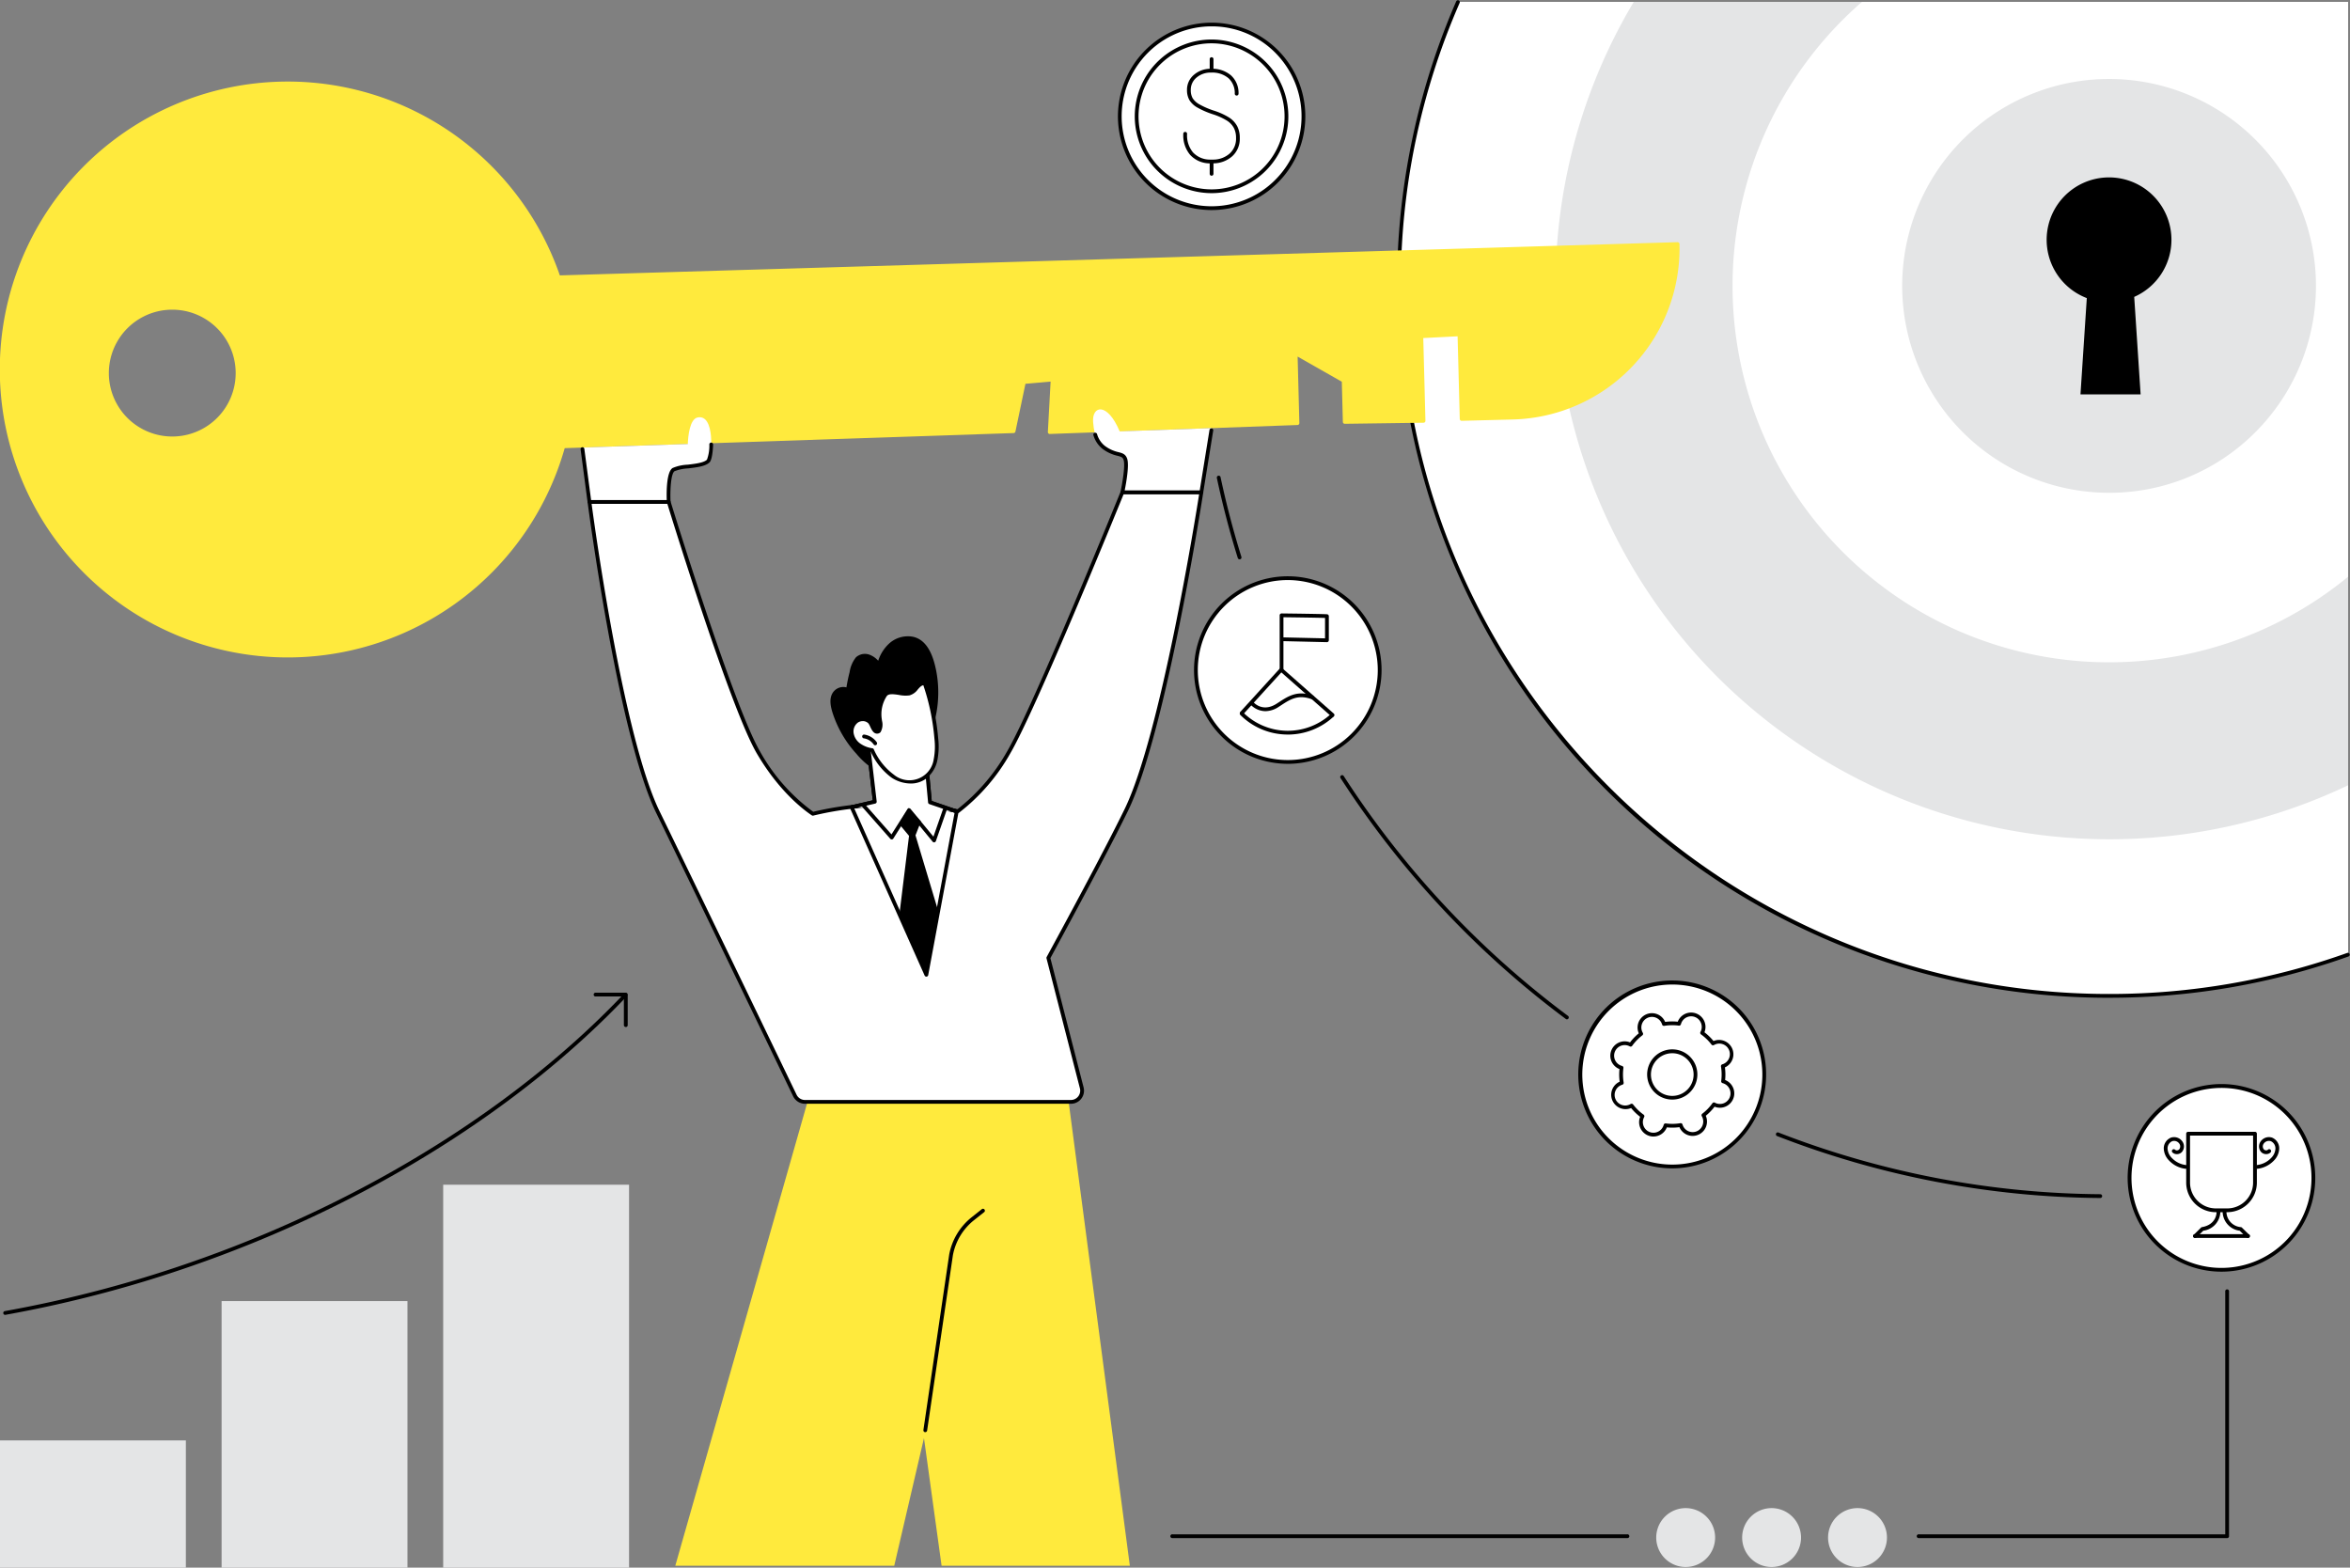<?xml version="1.0" encoding="UTF-8"?> <svg xmlns="http://www.w3.org/2000/svg" xmlns:xlink="http://www.w3.org/1999/xlink" width="492.883" height="328.77" viewBox="0 0 492.883 328.77"><rect x="0" y="0" width="492.883" height="328.77" fill="#808080" stroke="none"/><defs><clipPath id="clip-path"><rect id="Rectangle_813" data-name="Rectangle 813" width="492.883" height="328.77" fill="none"></rect></clipPath></defs><g id="Group_1456" data-name="Group 1456" clip-path="url(#clip-path)"><path id="Path_4347" data-name="Path 4347" d="M940.8,1H754.112A149.019,149.019,0,0,0,940.8,200.816Z" transform="translate(-448.309 -0.606)" fill="#fff"></path><path id="Path_4348" data-name="Path 4348" d="M754.113,1A149.019,149.019,0,0,0,940.8,200.816Z" transform="translate(-448.309 -0.606)" fill="#fff"></path><path id="Path_4349" data-name="Path 4349" d="M890.05,209.258A148.885,148.885,0,0,1,784.455,165.53,149.413,149.413,0,0,1,753.145.238a.4.4,0,0,1,.725.317,147.429,147.429,0,0,0-12.363,59.408c0,81.885,66.636,148.5,148.543,148.5a148.188,148.188,0,0,0,50.008-8.628.4.4,0,0,1,.267.744,148.964,148.964,0,0,1-50.275,8.675" transform="translate(-447.704 0)"></path><path id="Path_4350" data-name="Path 4350" d="M990.988,1H841.159a116.167,116.167,0,0,0,17.6,141.632A116.31,116.31,0,0,0,990.988,165.3Z" transform="translate(-498.5 -0.606)" fill="#e4e5e6"></path><path id="Path_4351" data-name="Path 4351" d="M1047.71,1H945.743q-2.058,1.8-4.012,3.742a78.933,78.933,0,0,0,0,111.647,78.995,78.995,0,0,0,105.979,5.173Z" transform="translate(-555.222 -0.606)" fill="#fff"></path><path id="Path_4352" data-name="Path 4352" d="M1051.913,128.675a43.393,43.393,0,1,1,30.687-12.708,43.122,43.122,0,0,1-30.687,12.708" transform="translate(-609.567 -25.325)" fill="#e4e5e6"></path><path id="Path_4353" data-name="Path 4353" d="M1111.314,107.137a13.087,13.087,0,1,0-17.752,12.228l-1.327,20.2h12.614l-1.344-20.453a13.087,13.087,0,0,0,7.809-11.975" transform="translate(-655.881 -56.846)"></path><path id="Path_4354" data-name="Path 4354" d="M464.317,148.32l-7.989.405.463,17.744-16.523.223-.227-8.666L429.97,152.3l.382,14.648-51.961,1.879.6-11.02-6.022.527L370.8,168.639l-108.115,3.621-.925-35.489,248.309-7.378a35.5,35.5,0,0,1-34.606,36.4l-10.687.274Z" transform="translate(-158.215 -78.207)" fill="#ffea3d"></path><path id="Path_4355" data-name="Path 4355" d="M262.085,172.05a.4.4,0,0,1-.4-.385l-.925-35.489a.4.4,0,0,1,.384-.406l248.309-7.378a.4.4,0,0,1,.284.108.4.4,0,0,1,.124.277,35.9,35.9,0,0,1-34.991,36.805l-10.687.274a.4.4,0,0,1-.406-.385l-.452-17.339-7.2.365.452,17.358a.4.4,0,0,1-.39.406l-16.523.223h-.005a.4.4,0,0,1-.4-.385l-.22-8.443-9.268-5.271.364,13.948a.4.4,0,0,1-.381.405L377.8,168.616a.381.381,0,0,1-.3-.118.4.4,0,0,1-.113-.3l.574-10.565-5.276.462-2.1,10.019a.4.4,0,0,1-.374.314L262.1,172.049h-.013m-.52-35.5.9,34.7,107.406-3.6,2.1-10a.4.4,0,0,1,.353-.313l6.023-.527a.392.392,0,0,1,.309.11.4.4,0,0,1,.12.306l-.576,10.588,51.137-1.849-.372-14.257a.4.4,0,0,1,.591-.354l10.071,5.728a.394.394,0,0,1,.2.333l.216,8.276,15.731-.212-.452-17.344a.4.4,0,0,1,.375-.405l7.989-.405a.4.4,0,0,1,.416.385l.452,17.349,10.291-.264a35.107,35.107,0,0,0,34.228-35.6Z" transform="translate(-157.611 -77.602)" fill="#ffea3d"></path><path id="Path_4356" data-name="Path 4356" d="M62.5,164.612A59.86,59.86,0,1,0,1.03,106.306,59.863,59.863,0,0,0,62.5,164.612M37.269,119.067a13.684,13.684,0,1,1,13.339-14.031,13.7,13.7,0,0,1-13.339,14.031" transform="translate(-0.61 -27.146)" fill="#ffea3d"></path><path id="Path_4357" data-name="Path 4357" d="M60.339,164.424a60.389,60.389,0,1,1,1.568-.02c-.523.013-1.047.02-1.568.02m1.558-.416h0ZM60.335,44.7c-.516,0-1.029.006-1.548.02a59.464,59.464,0,1,0,44.73,100.4A59.461,59.461,0,0,0,60.335,44.7m-24.027,74.16a14.149,14.149,0,1,1,.367-.005c-.122,0-.245.005-.367.005m0-27.369c-.115,0-.23,0-.346,0a13.3,13.3,0,1,0,.346,0" transform="translate(-0.005 -26.542)" fill="#ffea3d"></path><path id="Path_4358" data-name="Path 4358" d="M462.438,344.363c-.564-2.787-1.78-6.4-5-6.967a5.845,5.845,0,0,0-4.813,1.441,8.419,8.419,0,0,0-2.306,3.621,4.571,4.571,0,0,0-1.721-1.226,2.809,2.809,0,0,0-2.934.492,6.508,6.508,0,0,0-1.343,3.129c-.275,1.052-.493,2.117-.665,3.19a2.644,2.644,0,0,0-2.6.778c-1.185,1.3-.734,3.271-.241,4.763a23.325,23.325,0,0,0,4.942,8.4,16.364,16.364,0,0,0,4.22,3.609c2.727,1.443,5.8-.55,7.606-2.126,2.466-2.147,3.851-5.5,4.625-8.6a23.936,23.936,0,0,0,.235-10.506" transform="translate(-266.126 -203.881)"></path><path id="Path_4359" data-name="Path 4359" d="M403.962,664.936l6.237-26.78,3.694,26.78h39.485L439.621,560.65l-17.09-3.829-36.168,8.75-28.321,99.366Z" transform="translate(-216.408 -336.554)" fill="#ffea3d"></path><path id="Path_4360" data-name="Path 4360" d="M489.983,687.768a.372.372,0,0,1-.058,0,.4.4,0,0,1-.334-.449L495,650.52a13.068,13.068,0,0,1,4.719-7.829l2.071-1.644a.4.4,0,1,1,.492.619l-2.072,1.644a12.27,12.27,0,0,0-4.431,7.34l-5.41,36.78a.4.4,0,0,1-.391.338" transform="translate(-295.917 -387.41)"></path><path id="Path_4361" data-name="Path 4361" d="M440.863,260.987H424.3s-18.18,44.844-23.836,54.539a40.889,40.889,0,0,1-10.66,12.35,63.818,63.818,0,0,0-9.91-1.2,68.032,68.032,0,0,0-20.516,1.75c-1.808-1.217-6.881-5.092-11.433-12.9-5.656-9.7-18.8-52.52-18.8-52.52H312.525s6.289,48.517,14.369,65.081c7.248,14.858,25.116,51.941,28.72,59.422a2.346,2.346,0,0,0,2.115,1.328H413.5a2.348,2.348,0,0,0,2.274-2.932l-7.005-27.268c6.342-11.672,12.875-23.9,16.333-30.99,8.08-16.564,15.756-66.659,15.756-66.659" transform="translate(-188.897 -157.746)" fill="#fff"></path><path id="Path_4362" data-name="Path 4362" d="M412.9,388.628H357.124a2.756,2.756,0,0,1-2.471-1.552c-3.522-7.312-21.462-44.544-28.719-59.42-8.015-16.432-14.342-64.718-14.4-65.2a.4.4,0,0,1,.392-.447h16.623a.4.4,0,0,1,.378.28c.131.428,13.191,42.891,18.76,52.436a39.342,39.342,0,0,0,11.168,12.67,68.758,68.758,0,0,1,20.464-1.719,64.727,64.727,0,0,1,9.792,1.176,40.694,40.694,0,0,0,10.413-12.127c5.577-9.56,23.629-54.041,23.81-54.489a.4.4,0,0,1,.367-.247h16.564a.4.4,0,0,1,.391.456c-.077.5-7.777,50.345-15.791,66.773-2.942,6.033-8.415,16.418-16.267,30.869l6.967,27.117a2.745,2.745,0,0,1-2.658,3.427M312.373,262.8c.66,4.932,6.725,49.04,14.272,64.512,7.258,14.878,25.2,52.111,28.721,59.424a1.961,1.961,0,0,0,1.758,1.1H412.9a1.952,1.952,0,0,0,1.891-2.438l-7.006-27.268a.4.4,0,0,1,.036-.288c7.886-14.512,13.378-24.934,16.326-30.975C431.7,311.386,439,265.845,439.8,260.777H423.961c-1.466,3.607-18.372,45.108-23.76,54.343a41.283,41.283,0,0,1-10.767,12.469.4.4,0,0,1-.314.069,63.861,63.861,0,0,0-9.849-1.2,67.9,67.9,0,0,0-20.4,1.739.4.4,0,0,1-.315-.056c-1.958-1.318-7-5.227-11.554-13.025-5.438-9.322-17.505-48.292-18.746-52.323Z" transform="translate(-188.293 -157.141)"></path><path id="Path_4363" data-name="Path 4363" d="M466.609,441.276a.4.4,0,0,1-.361-.234l-15.666-35.148a.395.395,0,0,1,.271-.546l4.514-1.055-1.481-12.652a.4.4,0,0,1,.507-.425l12.211,3.676a.4.4,0,0,1,.28.343l.858,9.193,5.368,1.842a.4.4,0,0,1,.261.447L467,440.953a.4.4,0,0,1-.343.32.383.383,0,0,1-.047,0M451.5,406.009l14.954,33.549,6.078-32.651-5.287-1.814a.4.4,0,0,1-.266-.338l-.857-9.182-11.379-3.425,1.452,12.4a.4.4,0,0,1-.3.431Z" transform="translate(-272.32 -236.449)"></path><path id="Path_4364" data-name="Path 4364" d="M473.587,407.248l-5.61-1.925-.883-9.448-12.21-3.676,1.522,13-4.857,1.135Z" transform="translate(-272.925 -237.053)" fill="#fff"></path><path id="Path_4365" data-name="Path 4365" d="M472.982,407.039a.4.4,0,0,1-.128-.021l-5.611-1.925a.4.4,0,0,1-.266-.337l-.857-9.182-11.378-3.426,1.452,12.4a.4.4,0,0,1-.3.431l-4.857,1.135a.4.4,0,0,1-.18-.77l4.514-1.055-1.481-12.652a.4.4,0,0,1,.138-.349.4.4,0,0,1,.368-.076l12.21,3.676a.4.4,0,0,1,.28.342l.858,9.193,5.368,1.843a.4.4,0,0,1-.128.77" transform="translate(-272.32 -236.449)"></path><path id="Path_4366" data-name="Path 4366" d="M455.365,370.424a2.147,2.147,0,0,0-2.708-.258,2.725,2.725,0,0,0-1.085,2.6,3.766,3.766,0,0,0,1.531,2.448,6.189,6.189,0,0,0,2.735,1.07,13.234,13.234,0,0,0,4.321,5.46,5.534,5.534,0,0,0,8.983-3.421,14.5,14.5,0,0,0,.164-4.474,47.336,47.336,0,0,0-2.442-11.572c-1.493-.077-1.8,1.828-3.265,2.146s-4.084-.912-4.988.279A7.478,7.478,0,0,0,457.5,370c.059.577.387,2.5-.672,2.428-.712-.049-1.044-1.543-1.463-2.007" transform="translate(-272.925 -218.965)" fill="#fff"></path><path id="Path_4367" data-name="Path 4367" d="M463.318,382.684a7.457,7.457,0,0,1-3.979-1.213,13.589,13.589,0,0,1-4.37-5.435,6.422,6.422,0,0,1-2.706-1.109,4.151,4.151,0,0,1-1.687-2.713,3.125,3.125,0,0,1,1.256-2.978,2.55,2.55,0,0,1,3.222.321,3.672,3.672,0,0,1,.493.857c.177.375.473,1,.7,1.02.123.008.152-.03.171-.05.276-.29.144-1.4.1-1.76l-.021-.183a7.71,7.71,0,0,1,1.19-5.582c.694-.915,2.019-.719,3.3-.528a6.119,6.119,0,0,0,1.919.1,2.59,2.59,0,0,0,1.314-.99,2.533,2.533,0,0,1,2.056-1.165.4.4,0,0,1,.353.266,47.727,47.727,0,0,1,2.463,11.669,14.848,14.848,0,0,1-.173,4.6,6.477,6.477,0,0,1-2.506,3.952,5.413,5.413,0,0,1-3.1.924M453.269,369.6a1.79,1.79,0,0,0-1,.293,2.32,2.32,0,0,0-.913,2.216,3.354,3.354,0,0,0,1.375,2.184,5.778,5.778,0,0,0,2.561,1,.4.4,0,0,1,.293.217,13.1,13.1,0,0,0,4.182,5.3,5.142,5.142,0,0,0,8.382-3.179,14.154,14.154,0,0,0,.155-4.352,46.864,46.864,0,0,0-2.326-11.2c-.43.073-.737.4-1.162.883a3.276,3.276,0,0,1-1.741,1.241,6.6,6.6,0,0,1-2.2-.093c-1.053-.156-2.143-.318-2.554.223a6.957,6.957,0,0,0-1.033,5.023l.019.171a3.144,3.144,0,0,1-.314,2.4.982.982,0,0,1-.8.294c-.694-.048-1.05-.8-1.366-1.472a3.351,3.351,0,0,0-.364-.665,1.614,1.614,0,0,0-1.2-.487" transform="translate(-272.32 -218.362)"></path><path id="Path_4368" data-name="Path 4368" d="M459.781,391.684a.394.394,0,0,1-.327-.173,3.053,3.053,0,0,0-2.116-1.288.4.4,0,0,1,.1-.785,3.852,3.852,0,0,1,2.672,1.627.4.4,0,0,1-.326.619" transform="translate(-276.215 -235.382)"></path><path id="Path_4369" data-name="Path 4369" d="M478.685,428.4l-1.98,3.334,2.084,2.5-2.02,16.463,5.664,12.7L484.91,450l-4.766-15.875,1.146-2.917Z" transform="translate(-288.131 -258.932)"></path><path id="Path_4370" data-name="Path 4370" d="M471.81,433.954a.4.4,0,0,1-.305-.144l-4.9-5.942-3.344,5.295a.4.4,0,0,1-.631.05l-6.059-6.868a.4.4,0,0,1,.593-.523l5.71,6.472,3.354-5.311a.4.4,0,0,1,.64-.041l4.805,5.821,2.091-6a.4.4,0,1,1,.747.261l-2.323,6.665a.4.4,0,0,1-.3.259.386.386,0,0,1-.07.006" transform="translate(-275.898 -257.295)"></path><path id="Path_4371" data-name="Path 4371" d="M326.877,238.952s-.287-5.952,1.025-6.773,5.965-.492,7.277-1.8c.793-.793,1.482-10-2.28-9.126-1.6.373-1.953,3.863-2.015,5.557l-22.116.738,1.5,11.438Z" transform="translate(-186.626 -133.691)" fill="#fff"></path><path id="Path_4372" data-name="Path 4372" d="M326.323,247.477H309.7a.4.4,0,0,1-.392-.344l-1.453-11.006a.4.4,0,1,1,.784-.1l1.408,10.662h15.864c-.052-1.593-.068-5.9,1.228-6.713a8.995,8.995,0,0,1,3.188-.7c1.579-.187,3.369-.4,4.019-1.048a8.389,8.389,0,0,0,.5-3.2.387.387,0,0,1,.4-.386.4.4,0,0,1,.387.4c-.026,1.142-.21,3.214-.735,3.739-.843.843-2.695,1.062-4.486,1.274a9.261,9.261,0,0,0-2.862.587c-.77.481-.955,4.043-.84,6.418a.4.4,0,0,1-.4.415" transform="translate(-186.072 -141.821)"></path><path id="Path_4373" data-name="Path 4373" d="M585.123,221.658c-2.608-6.218-5.836-5.4-5.572-1.957s1.187,4.35,2.122,5.234c2.691,2.038,4.124,1.024,4.646,2.59s-.634,6.9-.634,6.9H602.25l2.156-13.45s-19.25.681-19.283.681" transform="translate(-350.284 -131.186)" fill="#fff"></path><path id="Path_4374" data-name="Path 4374" d="M602.324,240.833H585.76a.4.4,0,0,1-.387-.479c.315-1.455,1.046-5.493.646-6.692-.188-.566-.456-.659-1.271-.871a8.225,8.225,0,0,1-3.238-1.53l-.033-.028a5.653,5.653,0,0,1-1.8-2.823.4.4,0,0,1,.759-.224,4.892,4.892,0,0,0,1.57,2.457,7.413,7.413,0,0,0,2.942,1.381c.8.208,1.49.387,1.824,1.387.464,1.392-.238,5.221-.523,6.631h15.74l2.053-12.721a.4.4,0,0,1,.781.126L602.715,240.5a.4.4,0,0,1-.39.333" transform="translate(-350.358 -137.196)"></path><path id="Path_4375" data-name="Path 4375" d="M649.92,269.661a.4.4,0,0,1-.378-.278c-1.715-5.512-3.2-11.176-4.4-16.837a.4.4,0,0,1,.774-.165c1.2,5.637,2.676,11.278,4.383,16.767a.4.4,0,0,1-.26.5.4.4,0,0,1-.117.018" transform="translate(-389.931 -152.355)"></path><path id="Path_4376" data-name="Path 4376" d="M758.1,462.105a.4.4,0,0,1-.236-.078,194.5,194.5,0,0,1-47.28-50.57.4.4,0,0,1,.665-.428,193.7,193.7,0,0,0,47.087,50.363.4.4,0,0,1-.237.713" transform="translate(-429.455 -248.325)"></path><path id="Path_4377" data-name="Path 4377" d="M1009.771,614.172h0A190.792,190.792,0,0,1,942,601.2a.4.4,0,1,1,.287-.737,190.012,190.012,0,0,0,67.486,12.914.4.4,0,0,1,0,.791" transform="translate(-569.213 -362.918)"></path><path id="Path_4378" data-name="Path 4378" d="M672.618,325.8a19.27,19.27,0,1,1-19.27-19.27,19.27,19.27,0,0,1,19.27,19.27" transform="translate(-383.25 -185.276)" fill="#fff"></path><path id="Path_4379" data-name="Path 4379" d="M652.744,344.864A19.666,19.666,0,1,1,672.41,325.2a19.688,19.688,0,0,1-19.666,19.666m0-38.54A18.874,18.874,0,1,0,671.619,325.2a18.9,18.9,0,0,0-18.875-18.874" transform="translate(-382.646 -184.671)"></path><path id="Path_4380" data-name="Path 4380" d="M667.353,382.065a14.055,14.055,0,0,1-10-4.148.4.4,0,0,1,.559-.559,13.337,13.337,0,0,0,18.537.333.4.4,0,0,1,.539.579,14.1,14.1,0,0,1-9.635,3.8" transform="translate(-397.248 -228.012)"></path><path id="Path_4381" data-name="Path 4381" d="M676.777,364.351a.393.393,0,0,1-.261-.1l-10.461-9.214-8.03,8.817a.4.4,0,0,1-.585-.533l8.292-9.1a.4.4,0,0,1,.554-.03l10.753,9.471a.4.4,0,0,1-.261.692" transform="translate(-397.308 -214.018)"></path><path id="Path_4382" data-name="Path 4382" d="M678.891,337.472a.4.4,0,0,1-.4-.4V325.621a.4.4,0,0,1,.117-.281.446.446,0,0,1,.283-.114c1.528.018,9.172.113,9.58.181a.4.4,0,0,1,.331.39v5.058a.4.4,0,0,1-.119.283.4.4,0,0,1-.286.113l-9.115-.213v6.04a.4.4,0,0,1-.4.4m.4-7.227,8.728.2v-4.281c-1.246-.045-5.572-.108-8.728-.148Z" transform="translate(-410.097 -196.573)"></path><path id="Path_4383" data-name="Path 4383" d="M666.01,371.361a4.37,4.37,0,0,1-3.124-1.389.4.4,0,0,1,.607-.508c.08.1,1.921,2.206,4.852.339.18-.115.359-.231.538-.347,1.9-1.237,3.862-2.516,7.073-1.363a.4.4,0,0,1-.268.745c-2.841-1.02-4.478.046-6.374,1.281-.18.117-.362.235-.544.352a5.107,5.107,0,0,1-2.76.89" transform="translate(-400.606 -222.21)"></path><path id="Path_4384" data-name="Path 4384" d="M628.564,20.977a19.27,19.27,0,1,1-26.9-4.377,19.27,19.27,0,0,1,26.9,4.377" transform="translate(-358.817 -7.837)" fill="#fff"></path><path id="Path_4385" data-name="Path 4385" d="M612.343,51.3a19.649,19.649,0,1,1,11.465-3.7,19.65,19.65,0,0,1-11.465,3.7m-.052-38.526a18.865,18.865,0,1,0,15.342,7.838,18.769,18.769,0,0,0-15.342-7.838" transform="translate(-358.207 -7.246)"></path><path id="Path_4386" data-name="Path 4386" d="M617.774,53.18a16.16,16.16,0,0,1-13.086-6.7,16.107,16.107,0,0,1,13.054-25.518,16.159,16.159,0,0,1,13.085,6.7A16.107,16.107,0,0,1,617.774,53.18m-.032-31.422A15.316,15.316,0,0,0,605.33,46.022a15.368,15.368,0,0,0,12.444,6.367,15.315,15.315,0,0,0,12.411-24.264,15.368,15.368,0,0,0-12.443-6.367" transform="translate(-363.649 -12.672)"></path><path id="Path_4387" data-name="Path 4387" d="M633.768,56.3l-.919,0a5.62,5.62,0,0,1-4.022-1.774,6.362,6.362,0,0,1-1.442-4.367.4.4,0,1,1,.791,0A5.606,5.606,0,0,0,629.418,54a4.845,4.845,0,0,0,3.457,1.509h.876a5.209,5.209,0,0,0,3.386-1.294,4.191,4.191,0,0,0,1.313-3.226,4.517,4.517,0,0,0-.447-2.1,4.239,4.239,0,0,0-1.387-1.506,13.327,13.327,0,0,0-3.048-1.388,17.723,17.723,0,0,1-3.26-1.42,4.618,4.618,0,0,1-1.644-1.552,4.221,4.221,0,0,1-.5-2.138,4.057,4.057,0,0,1,1.451-3.157,5.3,5.3,0,0,1,3.623-1.263,6.02,6.02,0,0,1,4.173,1.4,4.976,4.976,0,0,1,1.56,3.875.4.4,0,0,1-.791,0,4.219,4.219,0,0,0-1.3-3.288,5.261,5.261,0,0,0-3.643-1.192,4.537,4.537,0,0,0-3.1,1.066,3.3,3.3,0,0,0-1.183,2.563,3.459,3.459,0,0,0,.39,1.741A3.865,3.865,0,0,0,630.72,43.9a16.949,16.949,0,0,0,3.108,1.348,14.016,14.016,0,0,1,3.239,1.485A5.014,5.014,0,0,1,638.7,48.52a5.294,5.294,0,0,1,.536,2.467,4.949,4.949,0,0,1-1.568,3.807,5.985,5.985,0,0,1-3.9,1.5" transform="translate(-379.205 -22.038)"></path><path id="Path_4388" data-name="Path 4388" d="M641.792,33.394a.4.4,0,0,1-.4-.4V30.6a.4.4,0,0,1,.791,0V33a.4.4,0,0,1-.4.4" transform="translate(-387.673 -18.256)"></path><path id="Path_4389" data-name="Path 4389" d="M641.792,88.287a.4.4,0,0,1-.4-.4v-2.4a.4.4,0,0,1,.791,0v2.4a.4.4,0,0,1-.4.4" transform="translate(-387.673 -51.434)"></path><path id="Path_4390" data-name="Path 4390" d="M863.334,521.968a19.27,19.27,0,1,1-24.386,12.165,19.27,19.27,0,0,1,24.386-12.165" transform="translate(-506.474 -314.884)" fill="#fff"></path><path id="Path_4391" data-name="Path 4391" d="M856.631,559.307a19.7,19.7,0,1,1,8.76-2.078,19.7,19.7,0,0,1-8.76,2.078m0-38.552a18.882,18.882,0,1,0,5.97.975,18.907,18.907,0,0,0-5.97-.975" transform="translate(-505.862 -314.272)"></path><path id="Path_4392" data-name="Path 4392" d="M854.994,545.52a2.616,2.616,0,0,0,1.47,3.395,2.692,2.692,0,0,0,.3.1,10.655,10.655,0,0,0,.051,3.184,2.616,2.616,0,1,0,2.062,4.762,10.677,10.677,0,0,0,2.287,2.215,2.616,2.616,0,1,0,4.825,1.909,10.68,10.68,0,0,0,3.184-.051,2.616,2.616,0,1,0,4.762-2.062,10.673,10.673,0,0,0,2.216-2.287,2.615,2.615,0,1,0,2.213-4.728,2.663,2.663,0,0,0-.3-.1,10.683,10.683,0,0,0-.051-3.184,2.615,2.615,0,1,0-1.779-4.908,2.643,2.643,0,0,0-.283.146,10.67,10.67,0,0,0-2.287-2.216,2.681,2.681,0,0,0,.136-.287,2.616,2.616,0,1,0-4.962-1.622,10.68,10.68,0,0,0-3.184.051,2.615,2.615,0,1,0-4.908,1.779,2.648,2.648,0,0,0,.146.282,10.679,10.679,0,0,0-2.215,2.287,2.586,2.586,0,0,0-.288-.136,2.616,2.616,0,0,0-3.395,1.47m7.9,3.127a4.858,4.858,0,1,1,2.73,6.3,4.858,4.858,0,0,1-2.73-6.3" transform="translate(-516.665 -325.076)" fill="#fff"></path><path id="Path_4393" data-name="Path 4393" d="M862.856,562.832a3.011,3.011,0,0,1-2.8-4.12l.007-.017a11.054,11.054,0,0,1-1.9-1.839l-.017.008a3.012,3.012,0,0,1-2.393-5.527l.017-.007a11.089,11.089,0,0,1-.042-2.643l-.017-.007a3.011,3.011,0,0,1-.088-5.563,2.985,2.985,0,0,1,2.3-.037l.017.007a11.07,11.07,0,0,1,1.839-1.9c0-.005,0-.011-.007-.017a3.011,3.011,0,0,1,5.527-2.393l.007.017a11.042,11.042,0,0,1,2.643-.042l.007-.017a3.011,3.011,0,1,1,5.6,2.216l-.007.017a11.055,11.055,0,0,1,1.9,1.839l.017-.008a3.012,3.012,0,0,1,2.393,5.527l-.017.007a11.088,11.088,0,0,1,.042,2.643l.017.007a3.011,3.011,0,0,1-2.216,5.6l-.017-.007a11.065,11.065,0,0,1-1.839,1.9c0,.005,0,.011.007.017a3.011,3.011,0,1,1-5.527,2.393l-.007-.017a11.074,11.074,0,0,1-2.642.042l-.007.017a3.017,3.017,0,0,1-2.8,1.9m-4.58-6.872a.4.4,0,0,1,.315.155,10.29,10.29,0,0,0,2.2,2.133.4.4,0,0,1,.118.509,2.434,2.434,0,0,0-.117.246,2.22,2.22,0,0,0,4.13,1.634,2.367,2.367,0,0,0,.083-.258.4.4,0,0,1,.435-.292,10.262,10.262,0,0,0,3.066-.048.4.4,0,0,1,.445.278,2.357,2.357,0,0,0,.091.256,2.22,2.22,0,0,0,4.075-1.766,2.144,2.144,0,0,0-.124-.241.4.4,0,0,1,.1-.514,10.271,10.271,0,0,0,2.133-2.2.394.394,0,0,1,.51-.117,2.367,2.367,0,0,0,.245.116,2.22,2.22,0,1,0,1.633-4.129,2.263,2.263,0,0,0-.257-.083.4.4,0,0,1-.292-.435,10.3,10.3,0,0,0-.049-3.066.4.4,0,0,1,.278-.445,2.083,2.083,0,0,0,.254-.09,2.22,2.22,0,1,0-1.763-4.075,2.174,2.174,0,0,0-.24.124.4.4,0,0,1-.514-.1,10.289,10.289,0,0,0-2.2-2.133.4.4,0,0,1-.118-.51,2.421,2.421,0,0,0,.117-.246,2.22,2.22,0,0,0-4.13-1.634,2.357,2.357,0,0,0-.083.258.4.4,0,0,1-.435.292,10.288,10.288,0,0,0-3.066.048.4.4,0,0,1-.445-.278,2.351,2.351,0,0,0-.091-.256,2.22,2.22,0,1,0-3.95,2.006.4.4,0,0,1-.1.513,10.282,10.282,0,0,0-2.133,2.2.4.4,0,0,1-.51.118,2.188,2.188,0,0,0-.245-.116,2.22,2.22,0,1,0-1.633,4.129,2.263,2.263,0,0,0,.258.083.4.4,0,0,1,.291.435,10.292,10.292,0,0,0,.049,3.066.4.4,0,0,1-.278.445,2.072,2.072,0,0,0-.254.09,2.22,2.22,0,1,0,2,3.951.4.4,0,0,1,.2-.054m8.537-.871a5.266,5.266,0,1,1,2.086-.436,5.246,5.246,0,0,1-2.086.436m0-9.722a4.475,4.475,0,1,0,1.643.316,4.458,4.458,0,0,0-1.643-.316m-4.516,2.678h0Z" transform="translate(-516.062 -324.472)"></path><path id="Path_4394" data-name="Path 4394" d="M1142.667,576.639a19.27,19.27,0,1,1-12.681,24.122,19.27,19.27,0,0,1,12.681-24.122" transform="translate(-682.459 -348.004)" fill="#fff"></path><path id="Path_4395" data-name="Path 4395" d="M1147.8,614.1a19.676,19.676,0,1,1,5.826-.888,19.7,19.7,0,0,1-5.826.888m-5.615-37.691a18.875,18.875,0,1,0,14.386,1.317,18.9,18.9,0,0,0-14.386-1.317" transform="translate(-681.859 -347.394)"></path><path id="Path_4396" data-name="Path 4396" d="M1168.336,617.128h-2.4a5.809,5.809,0,0,1-5.809-5.809V601.06h14.021v10.259a5.809,5.809,0,0,1-5.809,5.809" transform="translate(-701.203 -363.293)" fill="#fff"></path><path id="Path_4397" data-name="Path 4397" d="M1167.732,616.919h-2.4a6.212,6.212,0,0,1-6.205-6.2V600.456a.4.4,0,0,1,.4-.4h14.021a.4.4,0,0,1,.4.4v10.259a6.211,6.211,0,0,1-6.2,6.2m-7.817-16.068v9.863a5.42,5.42,0,0,0,5.414,5.413h2.4a5.419,5.419,0,0,0,5.413-5.413v-9.863Z" transform="translate(-700.599 -362.689)"></path><path id="Path_4398" data-name="Path 4398" d="M1196.209,609.5a.4.4,0,0,1-.044-.789,4.853,4.853,0,0,0,2.943-1.466,3.013,3.013,0,0,0,.91-1.944,1.647,1.647,0,0,0-.975-1.592,1.332,1.332,0,0,0-1.58.681.99.99,0,0,0,.139,1.059.721.721,0,0,0,.49.185.513.513,0,0,0,.368-.152.4.4,0,0,1,.591.527,1.283,1.283,0,0,1-.939.415,1.462,1.462,0,0,1-1.072-.419,1.78,1.78,0,0,1-.3-1.933,2.112,2.112,0,0,1,2.572-1.108,2.423,2.423,0,0,1,1.5,2.353,3.794,3.794,0,0,1-1.126,2.471,5.657,5.657,0,0,1-3.43,1.709l-.044,0" transform="translate(-722.775 -364.375)"></path><path id="Path_4399" data-name="Path 4399" d="M1151.85,609.5l-.044,0a5.656,5.656,0,0,1-3.43-1.71,3.793,3.793,0,0,1-1.126-2.471,2.423,2.423,0,0,1,1.5-2.353,2.111,2.111,0,0,1,2.572,1.108,1.781,1.781,0,0,1-.3,1.933,1.448,1.448,0,0,1-1.072.419,1.284,1.284,0,0,1-.939-.415.4.4,0,0,1,.59-.527.514.514,0,0,0,.369.152.712.712,0,0,0,.489-.185.99.99,0,0,0,.139-1.059,1.316,1.316,0,0,0-1.58-.681,1.648,1.648,0,0,0-.976,1.592,3.013,3.013,0,0,0,.91,1.943,4.851,4.851,0,0,0,2.943,1.467.4.4,0,0,1-.043.789" transform="translate(-693.422 -364.374)"></path><path id="Path_4400" data-name="Path 4400" d="M1163.286,647.295a.4.4,0,0,1-.278-.677l1.508-1.488a.394.394,0,0,1,.209-.108c3.123-.554,3.054-3.114,3.05-3.223a.4.4,0,1,1,.79-.032,4.083,4.083,0,0,1-3.579,4.011l-1.422,1.4a.394.394,0,0,1-.278.114" transform="translate(-702.875 -387.667)"></path><path id="Path_4401" data-name="Path 4401" d="M1183.735,647.3a.394.394,0,0,1-.278-.114l-1.422-1.4a4.083,4.083,0,0,1-3.58-4.011.4.4,0,0,1,.395-.379h.017a.4.4,0,0,1,.379.41,3.281,3.281,0,0,0,3.05,3.224.4.4,0,0,1,.209.108l1.508,1.488a.4.4,0,0,1-.278.677" transform="translate(-712.283 -387.669)"></path><path id="Path_4402" data-name="Path 4402" d="M1174.327,655.113h-11.041a.4.4,0,1,1,0-.791h11.041a.4.4,0,1,1,0,.791" transform="translate(-702.875 -395.486)"></path><rect id="Rectangle_810" data-name="Rectangle 810" width="38.984" height="26.684" transform="translate(0 302.086)" fill="#e4e5e6"></rect><rect id="Rectangle_811" data-name="Rectangle 811" width="38.984" height="55.895" transform="translate(46.477 272.876)" fill="#e4e5e6"></rect><rect id="Rectangle_812" data-name="Rectangle 812" width="38.984" height="80.305" transform="translate(92.954 248.465)" fill="#e4e5e6"></rect><path id="Path_4403" data-name="Path 4403" d="M1081.465,735.854h-64.639a.4.4,0,1,1,0-.791h64.244V684.151a.4.4,0,1,1,.791,0v51.307a.4.4,0,0,1-.4.4" transform="translate(-614.352 -413.276)"></path><path id="Path_4404" data-name="Path 4404" d="M716.424,814.248H621.081a.4.4,0,1,1,0-.791h95.343a.4.4,0,1,1,0,.791" transform="translate(-375.155 -491.67)"></path><path id="Path_4405" data-name="Path 4405" d="M890.491,805.74a6.175,6.175,0,1,1-6.175-6.175,6.175,6.175,0,0,1,6.175,6.175" transform="translate(-530.767 -483.274)" fill="#e4e5e6"></path><path id="Path_4406" data-name="Path 4406" d="M936.047,805.74a6.175,6.175,0,1,1-6.175-6.175,6.175,6.175,0,0,1,6.175,6.175" transform="translate(-558.302 -483.274)" fill="#e4e5e6"></path><path id="Path_4407" data-name="Path 4407" d="M981.6,805.74a6.175,6.175,0,1,1-6.175-6.175,6.175,6.175,0,0,1,6.175,6.175" transform="translate(-585.835 -483.274)" fill="#e4e5e6"></path><path id="Path_4408" data-name="Path 4408" d="M2.052,593.944a.4.4,0,0,1-.069-.785,257.051,257.051,0,0,0,41.762-11.2c34.887-12.539,66.206-32.22,88.188-55.419a.4.4,0,0,1,.574.544c-22.066,23.287-53.494,43.04-88.5,55.62A257.852,257.852,0,0,1,2.122,593.938a.387.387,0,0,1-.07.006" transform="translate(-1.002 -318.179)"></path><path id="Path_4409" data-name="Path 4409" d="M321.421,533.509a.4.4,0,0,1-.4-.4v-6h-6a.4.4,0,0,1,0-.791h6.4a.4.4,0,0,1,.4.4v6.4a.4.4,0,0,1-.4.4" transform="translate(-190.169 -318.12)"></path></g></svg> 